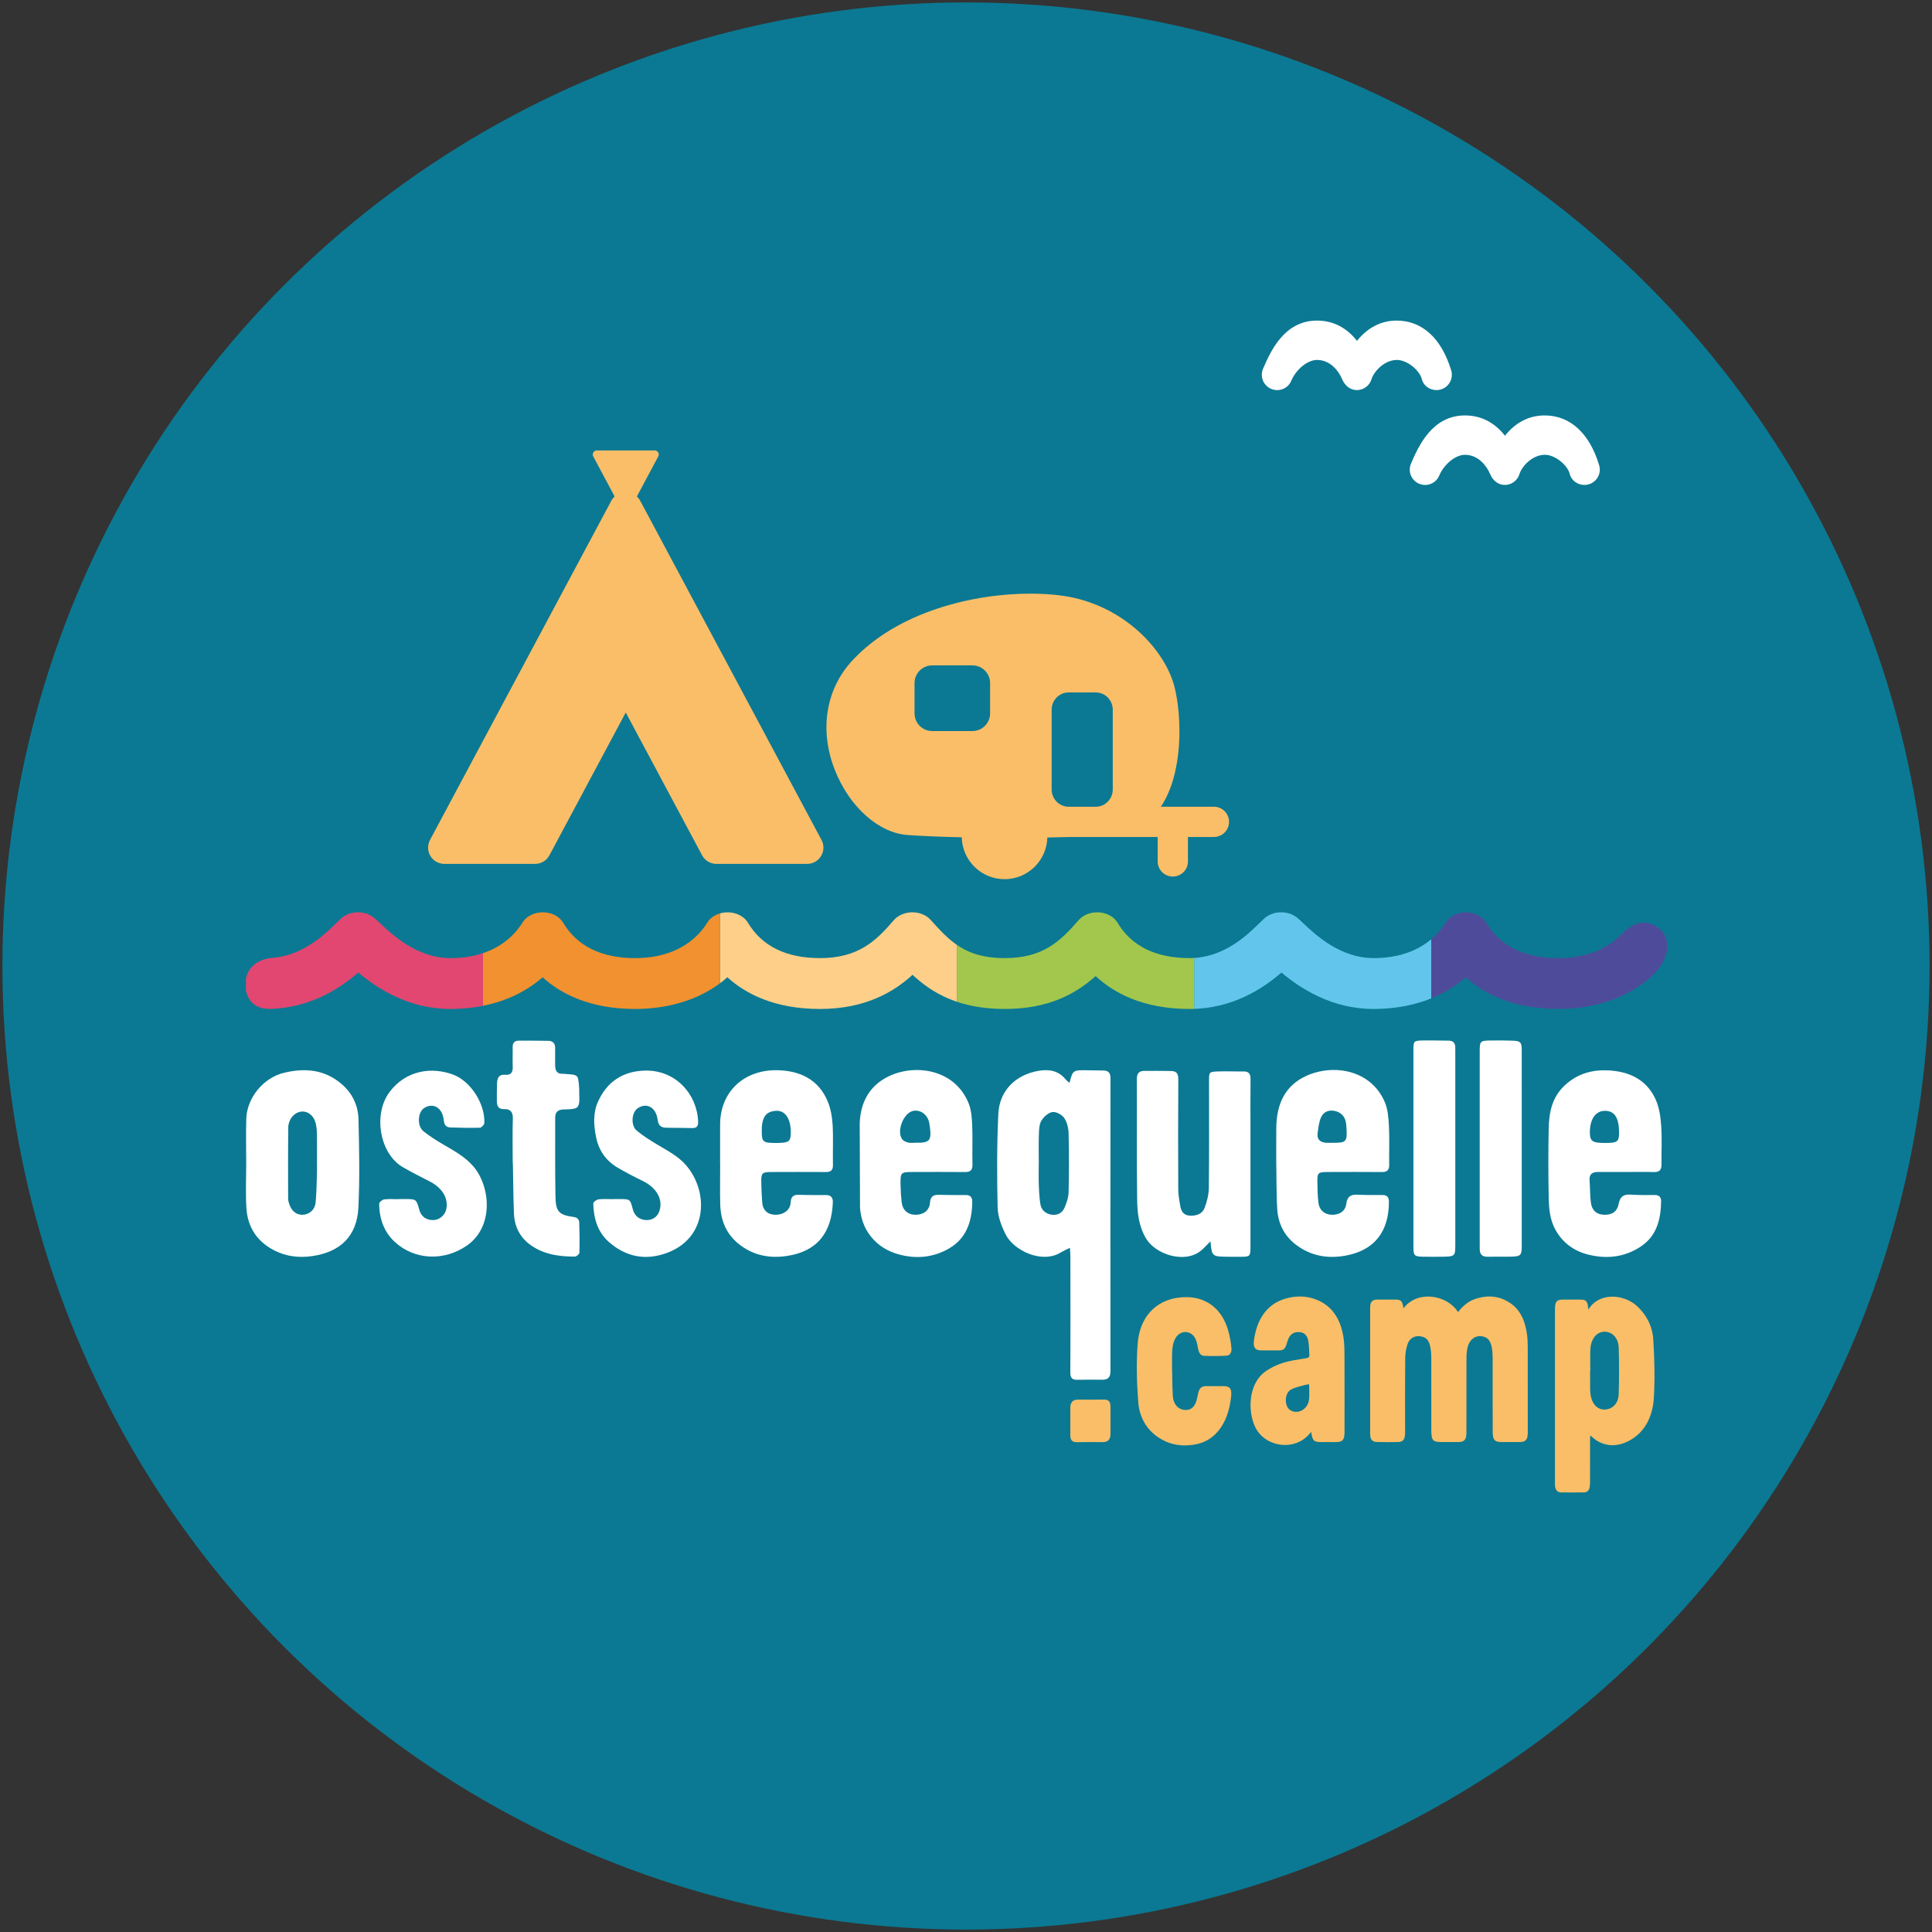 <?xml version="1.0" encoding="utf-8"?>
<!-- Generator: Adobe Illustrator 16.0.0, SVG Export Plug-In . SVG Version: 6.00 Build 0)  -->
<!DOCTYPE svg PUBLIC "-//W3C//DTD SVG 1.0//EN" "http://www.w3.org/TR/2001/REC-SVG-20010904/DTD/svg10.dtd">
<svg version="1.0" xmlns:x="http://ns.adobe.com/Extensibility/1.0/" xmlns:i="http://ns.adobe.com/AdobeIllustrator/10.0/" xmlns:graph="http://ns.adobe.com/Graphs/1.0/"
	 xmlns="http://www.w3.org/2000/svg" xmlns:xlink="http://www.w3.org/1999/xlink" x="0px" y="0px" width="566.93px"
	 height="566.93px" viewBox="0 0 566.93 566.93" enable-background="new 0 0 566.93 566.93" xml:space="preserve">
<rect x="0" y="0" width="566.93" height="566.93" fill="#333333" stroke="none"/>
<g id="_x32_019-11-19_x5F_LY" display="none">
	<circle display="inline" fill="#0B7993" cx="283.464" cy="283.466" r="282.756"/>
	<g display="inline" enable-background="new    ">
		<path fill-rule="evenodd" clip-rule="evenodd" fill="#FFFFFF" d="M355.2,364.252c-1.038,1.037-1.796,1.896-2.655,2.633
			c-4.769,4.087-13.435,1.245-16.238-3.441c-2.2-3.678-2.569-7.629-2.622-11.61c-0.158-11.72-0.033-23.442-0.089-35.163
			c-0.009-1.64,0.597-2.421,2.173-2.432c2.622-0.018,5.245,0.005,7.865,0.038c1.565,0.02,2.141,0.73,2.129,2.4
			c-0.079,10.824-0.062,21.648-0.016,32.473c0.007,1.514,0.309,3.033,0.55,4.538c0.247,1.551,0.871,2.872,2.682,3.017
			c1.925,0.156,3.769-0.37,4.488-2.234c0.722-1.864,1.232-3.937,1.256-5.924c0.119-10.438,0.055-20.88,0.058-31.32
			c0-2.64,0.004-2.719,2.598-2.817c2.492-0.095,4.991,0.028,7.486-0.003c1.573-0.021,2.113,0.702,2.095,2.234
			c-0.059,4.739-0.02,9.479-0.02,14.219c0,11.658,0.003,23.313-0.002,34.971c0,2.844-0.118,2.961-2.895,2.963
			c-1.727,0.001-3.458,0.015-5.188-0.033c-2.846-0.08-3.246-0.48-3.536-3.345C355.288,365.107,355.257,364.8,355.2,364.252z"/>
		<path fill-rule="evenodd" clip-rule="evenodd" fill="#FFFFFF" d="M72.245,341.46c0-4.357-0.099-8.717,0.021-13.07
			c0.174-6.263,5.01-12.132,11.093-13.597c6.161-1.481,11.953-0.961,16.964,3.378c3.122,2.705,4.774,6.272,4.871,10.267
			c0.209,8.646,0.393,17.316-0.033,25.945c-0.41,8.291-5.231,12.963-13.396,14.188c-3.88,0.583-7.674,0.184-11.221-1.618
			c-5.078-2.579-7.88-6.813-8.236-12.424c-0.276-4.341-0.057-8.712-0.057-13.068C72.248,341.46,72.246,341.46,72.245,341.46z
			 M93.01,341.313c0-2.941,0.039-5.884-0.021-8.823c-0.021-1.075-0.139-2.19-0.452-3.213c-1.025-3.355-4.633-4.191-6.837-1.536
			c-0.644,0.774-1.089,1.962-1.104,2.967c-0.095,7.026-0.056,14.054-0.047,21.081c0.002,0.374,0.108,0.757,0.205,1.125
			c0.597,2.253,2.045,3.561,3.92,3.555c1.99-0.006,3.727-1.361,3.952-3.685C92.991,348.98,93.067,341.314,93.01,341.313z"/>
		<path fill-rule="evenodd" clip-rule="evenodd" fill="#FFFFFF" d="M211.31,341.434c0-3.842-0.019-7.686,0.004-11.528
			c0.055-9.643,7.096-16.084,16.877-15.855c6.582,0.155,12.006,2.708,14.69,9.145c0.889,2.129,1.305,4.554,1.443,6.872
			c0.231,3.893,0.007,7.811,0.1,11.716c0.04,1.616-0.601,2.146-2.123,2.136c-5.315-0.037-10.631-0.015-15.947-0.002
			c-2.708,0.007-3.006,0.279-2.963,2.939c0.034,1.985,0.119,3.971,0.269,5.949c0.176,2.342,1.58,3.623,3.87,3.659
			c2.386,0.037,4.36-1.384,4.476-3.558c0.093-1.746,0.767-2.36,2.447-2.302c2.622,0.092,5.247,0.067,7.87,0.069
			c1.431,0.003,2.118,0.653,2.066,2.117c-0.315,8.886-4.56,14.448-13.535,15.768c-4.816,0.707-9.37-0.052-13.447-3.035
			c-4.16-3.044-5.942-7.204-6.059-12.179c-0.094-3.969-0.02-7.939-0.02-11.911C211.322,341.434,211.314,341.434,211.31,341.434z
			 M227.747,335.396c3.792-0.014,4.316-0.397,4.308-3.166c-0.013-3.839-1.566-6.417-4.313-6.27c-3.128,0.167-4.307,1.977-4.21,6.415
			C223.59,335.087,223.994,335.407,227.747,335.396z"/>
		<path fill-rule="evenodd" clip-rule="evenodd" fill="#FFFFFF" d="M252.278,329.575c0.233-6.053,2.802-10.908,8.33-13.655
			c7.666-3.81,19.519-2.357,23.637,7.857c0.815,2.014,0.945,4.373,1.042,6.588c0.16,3.771-0.021,7.556,0.077,11.332
			c0.044,1.7-0.617,2.249-2.243,2.23c-4.996-0.057-9.991-0.017-14.985-0.015c-3.9,0.002-3.946,0.025-3.869,3.993
			c0.029,1.598,0.134,3.199,0.305,4.788c0.256,2.383,1.759,3.742,4.03,3.771c2.345,0.028,4.123-1.229,4.289-3.497
			c0.136-1.896,0.979-2.405,2.659-2.359c2.621,0.069,5.245,0.081,7.87,0.069c1.438-0.007,1.909,0.766,1.889,2.06
			c-0.092,5.522-1.608,10.476-6.586,13.47c-4.624,2.781-9.743,3.321-14.977,1.886c-3.265-0.896-6.045-2.557-8.214-5.281
			c-1.999-2.515-2.968-5.424-3.163-8.462L252.278,329.575z M268.685,335.325c4.111,0.074,4.714-0.606,4.174-4.669
			c-0.049-0.381-0.108-0.762-0.179-1.138c-0.419-2.253-2.359-3.929-4.614-3.559c-2.921,0.477-5.106,6.062-3.286,8.392
			c0.384,0.491,1.152,0.783,1.801,0.937C267.248,335.447,267.98,335.325,268.685,335.325z"/>
		<path fill-rule="evenodd" clip-rule="evenodd" fill="#FFFFFF" d="M374.511,342.058c0-3.716-0.029-7.433,0.008-11.148
			c0.068-6.785,2.477-12.395,8.942-15.266c7.858-3.487,18.74-1.77,22.865,7.679c0.939,2.155,1.118,4.726,1.244,7.125
			c0.198,3.771,0.016,7.558,0.074,11.337c0.023,1.563-0.594,2.156-2.153,2.142c-5.254-0.051-10.508-0.021-15.76-0.01
			c-3.027,0.007-3.206,0.16-3.156,3.124c0.032,1.98,0.064,3.977,0.309,5.938c0.27,2.162,1.799,3.41,3.894,3.484
			c2.261,0.077,4.015-1.054,4.283-3.226c0.267-2.157,1.332-2.758,3.298-2.664c2.429,0.114,4.865,0.118,7.298,0.096
			c1.313-0.011,1.897,0.619,1.906,1.847c0.058,8.719-4.129,14.471-12.947,15.981c-5.163,0.887-10.038,0.024-14.336-3.247
			c-3.434-2.611-5.19-6.191-5.479-10.329C374.503,350.653,374.585,342.058,374.511,342.058z M391.1,335.346
			c3.908,0.036,4.275-0.353,4.02-4.233c-0.029-0.444-0.077-0.889-0.112-1.331c-0.154-1.907-1.378-3.311-3.132-3.743
			c-1.768-0.436-3.396,0.088-4.193,1.755c-0.655,1.368-0.825,3.212-1.04,4.749c-0.26,1.845,0.817,2.682,2.547,2.798
			C389.823,335.382,390.463,335.346,391.1,335.346z"/>
		<path fill-rule="evenodd" clip-rule="evenodd" fill="#FFFFFF" d="M477.207,343.915c-2.755,0-5.511,0.011-8.266-0.004
			c-1.701-0.009-2.651,0.622-2.494,2.514c0.18,2.166,0.093,4.36,0.385,6.507c0.317,2.326,1.715,3.454,3.843,3.529
			c2.325,0.082,3.855-0.876,4.313-3.213c0.413-2.108,1.428-2.839,3.494-2.699c2.36,0.159,4.736,0.142,7.104,0.121
			c1.354-0.012,1.884,0.724,1.859,1.895c-0.119,5.234-1.234,10.054-5.955,13.205c-4.763,3.177-10.011,3.733-15.424,2.384
			c-4.17-1.042-7.494-3.42-9.639-7.293c-1.647-2.971-1.901-6.24-1.971-9.479c-0.14-6.725-0.14-13.454-0.008-20.178
			c0.092-4.673,0.938-9.118,4.601-12.602c4.033-3.834,8.839-4.93,14.139-4.41c5.817,0.572,10.429,3.234,12.773,8.726
			c0.999,2.339,1.339,5.053,1.512,7.626c0.248,3.7,0.035,7.428,0.081,11.142c0.02,1.62-0.611,2.302-2.277,2.247
			c-2.688-0.09-5.382-0.024-8.07-0.024C477.207,343.91,477.207,343.913,477.207,343.915z M470.961,335.395
			c3.688-0.009,4.161-0.365,4.141-3.112c-0.032-4.202-1.265-6.313-4.128-6.322c-2.763-0.009-4.427,2.436-4.442,6.283
			C466.522,334.875,467.267,335.405,470.961,335.395z"/>
		<path fill-rule="evenodd" clip-rule="evenodd" fill="#FFFFFF" d="M116.949,351.858c0.641,0,1.281-0.001,1.922,0
			c3.299,0.01,3.299,0.01,4.197,3.245c0.531,1.909,2.103,3.009,4.169,2.917c1.85-0.081,3.49-1.581,3.778-3.453
			c0.494-3.211-1.389-6.113-5.058-7.961c-2.612-1.314-5.224-2.643-7.752-4.112c-6.839-3.974-8.771-15.56-3.886-22.059
			c4.854-6.453,12.416-7.431,18.681-5.086c5.167,1.934,9.379,8.646,9.122,14.182c-0.022,0.503-0.828,1.375-1.289,1.389
			c-2.876,0.089-5.76,0.01-8.639-0.074c-1.403-0.04-1.849-0.855-1.996-2.252c-0.381-3.622-3.237-5.188-5.852-3.359
			c-1.767,1.233-1.97,5.201-0.132,6.684c1.873,1.511,3.939,2.804,6.024,4.019c3.085,1.798,6.191,3.504,8.6,6.254
			c4.993,5.698,6.293,17.672-1.852,23.325c-6.563,4.556-15.26,4.347-21.14-1.088c-3.178-2.937-4.575-6.88-4.571-11.213
			c0-0.439,0.899-1.182,1.452-1.255c1.386-0.182,2.811-0.06,4.22-0.06C116.949,351.886,116.949,351.872,116.949,351.858z"/>
		<path fill-rule="evenodd" clip-rule="evenodd" fill="#FFFFFF" d="M179.844,351.859c0.64,0,1.281-0.002,1.922,0
			c3.16,0.01,3.16,0.01,3.92,2.979c0.536,2.103,2.174,3.291,4.378,3.177c1.915-0.099,3.292-1.426,3.66-3.527
			c0.551-3.133-1.435-6.145-5.063-7.916c-2.512-1.227-5.002-2.516-7.412-3.93c-3.419-2.007-5.535-5.013-6.329-8.929
			c-0.71-3.509-0.949-7.034,0.535-10.374c2.605-5.857,7.236-8.965,13.632-9.176c9.226-0.307,15.464,6.996,15.771,14.901
			c0.055,1.417-0.402,2.001-1.821,1.962c-2.495-0.069-4.993-0.065-7.491-0.099c-1.569-0.021-2.358-0.646-2.575-2.38
			c-0.454-3.645-3.307-5.14-5.904-3.289c-1.748,1.244-2.021,5.006-0.227,6.511c1.839,1.543,3.921,2.82,5.983,4.071
			c2.987,1.813,6.123,3.358,8.486,6.083c6.75,7.786,6.411,21.444-5.792,25.802c-6.213,2.221-11.864,1.07-16.78-3.221
			c-3.384-2.953-4.558-6.997-4.639-11.354c-0.009-0.411,0.951-1.132,1.525-1.205c1.388-0.179,2.813-0.057,4.221-0.057
			C179.844,351.878,179.844,351.868,179.844,351.859z"/>
		<path fill-rule="evenodd" clip-rule="evenodd" fill="#FFFFFF" d="M414.752,329.073c0-12.238-0.003-8.654,0.003-20.891
			c0.001-2.683,0.09-2.812,2.821-2.864c2.496-0.05,4.994,0.046,7.49,0.053c1.378,0.003,1.98,0.706,1.976,2.026
			c-0.002,0.513,0.005,1.026,0.005,1.538c0,24.023,0,32.229,0,56.253c0,3.394-0.108,3.518-3.573,3.582
			c-1.986,0.035-3.974,0.035-5.959,0c-2.471-0.046-2.76-0.348-2.76-2.799C414.749,353.673,414.752,341.372,414.752,329.073z"/>
		<path fill-rule="evenodd" clip-rule="evenodd" fill="#FFFFFF" d="M446.545,329.212c0,12.101,0.003,24.2-0.002,36.3
			c0,2.872-0.265,3.171-3.173,3.24c-2.302,0.055-4.607-0.027-6.911,0.022c-1.565,0.032-2.207-0.752-2.241-2.209
			c-0.011-0.448-0.009-0.896-0.009-1.344c0-24.135,0-32.428,0.002-56.563c0-3.151,0.083-3.272,3.188-3.334
			c2.177-0.046,4.354-0.011,6.528,0.06c2.258,0.074,2.61,0.465,2.612,2.796C446.549,320.474,446.545,316.92,446.545,329.212z"/>
		<path fill-rule="evenodd" clip-rule="evenodd" fill="#FFFFFF" d="M150.446,340.729c0-4.162-0.087-8.328,0.039-12.486
			c0.056-1.907-0.711-2.846-2.489-2.78c-1.813,0.064-2.188-0.943-2.194-2.383c-0.006-1.792-0.029-3.588,0.057-5.377
			c0.069-1.432,0.64-2.479,2.364-2.322c1.656,0.151,2.3-0.653,2.236-2.287c-0.076-1.919,0.024-3.842-0.025-5.762
			c-0.031-1.282,0.527-1.953,1.788-1.958c2.877-0.008,5.755,0.003,8.632,0.047c1.398,0.02,2.082,0.755,2.052,2.19
			c-0.036,1.665,0.008,3.331,0.002,4.996c-0.005,1.574,0.538,2.604,2.336,2.485c0.315-0.021,0.638,0.054,0.957,0.075
			c3.424,0.235,3.426,0.233,3.709,3.595c0.037,0.445,0.081,0.896,0.06,1.342c-0.081,1.593,0.339,3.569-0.452,4.655
			c-0.619,0.852-2.745,0.735-4.214,0.801c-1.717,0.074-2.391,0.865-2.386,2.499c0.027,7.748-0.068,15.499,0.084,23.243
			c0.083,4.267,1.079,5.224,5.275,5.804c1.14,0.158,1.665,0.711,1.697,1.661c0.099,2.941,0.138,5.889,0.051,8.828
			c-0.012,0.409-0.862,1.139-1.328,1.14c-4.794,0.008-9.475-0.673-13.4-3.684c-2.82-2.165-4.325-5.294-4.477-8.776
			C150.592,351.103,150.55,340.73,150.446,340.729z"/>
		<path fill-rule="evenodd" clip-rule="evenodd" fill="#FFFFFF" d="M313.967,366.161c-1.208,0.608-2.027,0.956-2.782,1.413
			c-5.493,3.317-13.774-0.589-16.155-5.462c-1.174-2.408-2.224-5.159-2.283-7.78c-0.209-9.149-0.226-18.324,0.204-27.463
			c0.326-6.914,5.164-11.584,12.002-12.674c3.043-0.484,5.72,0.043,7.765,2.562c0.275,0.342,0.641,0.613,0.974,0.905
			c0.034,0.03,0.121-0.004,0.184-0.008c0.886-3.562,1.027-3.662,4.993-3.594c1.602,0.031,3.205,0.055,4.807,0.07
			c1.461,0.014,2.19,0.594,2.188,2.204c-0.03,24.217-0.03,61.835-0.005,86.053c0.002,1.698-0.676,2.498-2.376,2.485
			c-2.434-0.021-4.87-0.047-7.301,0.017c-1.56,0.041-2.127-0.551-2.11-2.152c0.07-6.854,0.032-27.109,0.024-33.965
			C314.095,368.032,314.024,367.293,313.967,366.161z M304.821,341.326h-0.009c0,2.179-0.055,4.357,0.016,6.532
			c0.058,1.783,0.179,3.575,0.431,5.338c0.253,1.763,1.407,2.887,3.133,3.211c1.752,0.33,3.264-0.338,3.971-1.979
			c0.62-1.435,1.172-3.025,1.209-4.56c0.139-5.762,0.139-11.529,0-17.289c-0.039-1.534-0.437-3.28-1.281-4.507
			c-0.67-0.974-2.354-1.895-3.446-1.754c-1.188,0.151-2.527,1.364-3.223,2.474c-0.657,1.052-0.72,2.567-0.768,3.89
			C304.75,335.56,304.821,338.445,304.821,341.326z"/>
	</g>
	<g display="inline" enable-background="new    ">
		<path fill="#62C6EC" d="M486.976,272.547c4.066,3.365,2.886,10.361-4.561,15.811c-6.576,4.984-15.272,7.713-25.132,7.714
			c-13.326,0-21.856-4.479-27.173-9.293c-6.762,5.984-16.205,9.293-27.061,9.293c-12.367,0-21.613-6.153-27.012-10.687
			c-5.44,4.695-14.405,10.687-26.963,10.687c-13.653,0-22.275-4.703-27.566-9.651c-5.943,5.309-13.913,9.651-26.667,9.651
			c-13.558,0-21.371-4.738-27.063-10.023c-5.392,4.933-13.715,10.023-27.167,10.023c-13.322,0-21.852-4.479-27.17-9.295
			c-6.762,5.986-16.207,9.295-27.063,9.295c-13.321,0-21.85-4.48-27.168-9.298c-6.768,5.988-16.213,9.298-27.065,9.298
			c-12.366,0-21.616-6.162-27.011-10.69c-5.276,4.554-13.879,10.334-25.854,10.675c-4.936,0.031-7.175-2.91-7.306-7.323
			c0.191-5.189,4.162-7.309,7.747-7.639c0.528-0.037,1.048-0.094,1.559-0.167c0.353-0.051,0.701-0.109,1.045-0.176
			c7.787-1.499,13.305-6.895,16.48-10.003c0.464-0.453,0.873-0.852,1.23-1.186c1.193-1.116,2.898-1.784,4.717-1.847
			c1.793-0.075,3.587,0.483,4.894,1.511c0.566,0.446,1.154,1,1.897,1.703c3.511,3.317,10.815,10.22,20.601,10.22
			c12.85,0,18.799-6.554,21.2-10.462c1.123-1.825,3.418-2.977,5.928-2.977c0.015,0,0.026,0,0.041,0
			c2.525,0.013,4.821,1.189,5.923,3.035c4.118,6.902,11.232,10.403,21.142,10.403c12.856,0,18.796-6.553,21.192-10.458
			c1.122-1.826,3.419-2.98,5.931-2.98c0.013,0,0.025,0,0.037,0c2.526,0.011,4.824,1.189,5.927,3.035
			c4.117,6.902,11.231,10.403,21.146,10.403c11.241,0,16.467-5.04,21.674-11.128c1.222-1.427,3.218-2.288,5.357-2.311
			c0.028,0,0.058,0,0.085,0c2.109,0,4.095,0.815,5.344,2.199c5.667,6.279,10.143,11.239,21.77,11.239
			c11.136,0,16.212-4.835,21.692-11.155c1.352-1.558,3.604-2.422,5.954-2.266c2.338,0.154,4.403,1.301,5.426,3.016
			c4.123,6.904,11.243,10.405,21.161,10.405c10.014,0,16.928-6.769,20.64-10.405c0.461-0.449,0.867-0.848,1.224-1.18
			c1.195-1.119,2.904-1.787,4.725-1.849c1.81-0.075,3.594,0.487,4.9,1.521c0.557,0.439,1.135,0.986,1.865,1.678
			c3.511,3.323,10.816,10.235,20.621,10.235c12.856,0,18.794-6.552,21.189-10.456c1.12-1.827,3.418-2.982,5.931-2.982
			c0.012,0,0.024,0,0.036,0c2.527,0.011,4.826,1.19,5.927,3.037c4.115,6.9,11.23,10.401,21.15,10.401
			c9.547,0,15.28-3.614,18.578-7.071C479.677,270.273,483.302,269.617,486.976,272.547z"/>
	</g>
	<g display="inline">
		<path fill="#FFFFFF" d="M421.532,114.471c-1.931,0-3.819-1.225-4.305-3.196c-0.638-2.593-4.291-5.69-7.383-5.653
			c-3.519,0.043-6.624,3.209-7.395,5.686c-0.585,1.881-2.327,3.162-4.297,3.162c-0.005,0-0.01,0-0.016,0
			c-1.976-0.007-3.53-1.369-4.29-3.193c-0.925-2.221-3.34-5.654-7.385-5.654c-2.832,0-6.166,2.83-7.564,6.141
			c-0.967,2.289-3.64,3.326-5.921,2.334c-2.279-0.99-3.324-3.641-2.334-5.92c2.143-4.93,6.13-14.105,15.819-14.105
			c4.711,0,8.712,2.066,11.741,5.959c3.058-3.859,7.062-5.959,11.641-5.959c7.462,0,13.144,5.183,15.996,14.593
			c0.721,2.378-0.622,4.892-3.001,5.612C422.404,114.407,421.965,114.471,421.532,114.471z"/>
	</g>
	<g display="inline">
		<path fill="#FFFFFF" d="M464.947,142.302c-1.931,0-3.82-1.224-4.305-3.196c-0.639-2.592-4.291-5.689-7.383-5.652
			c-3.52,0.043-6.625,3.208-7.395,5.685c-0.585,1.882-2.327,3.163-4.297,3.163c-0.006,0-0.011,0-0.016,0
			c-1.977-0.008-3.531-1.369-4.29-3.193c-0.925-2.221-3.34-5.654-7.386-5.654c-2.832,0-6.165,2.829-7.563,6.141
			c-0.967,2.289-3.64,3.324-5.922,2.334c-2.278-0.99-3.324-3.641-2.333-5.921c2.142-4.929,6.129-14.104,15.818-14.104
			c4.711,0,8.713,2.066,11.741,5.959c3.058-3.86,7.063-5.959,11.642-5.959c7.462,0,13.143,5.182,15.996,14.592
			c0.721,2.379-0.623,4.892-3.002,5.613C465.819,142.238,465.38,142.302,464.947,142.302z"/>
	</g>
	<g display="inline" enable-background="new    ">
		<path fill-rule="evenodd" clip-rule="evenodd" fill="#FABE68" d="M325.862,420.699c0.002,1.698-0.676,2.498-2.375,2.483
			c-2.434-0.019-4.871-0.044-7.303,0.018c-1.559,0.041-2.126-0.551-2.109-2.151v-7.857c-0.001-1.699,0.678-2.499,2.377-2.485
			c2.434,0.02,4.871,0.047,7.303-0.018c1.559-0.04,2.125,0.551,2.107,2.152V420.699z"/>
		<path fill-rule="evenodd" clip-rule="evenodd" fill="#FABE68" d="M411.84,383.926c3.994-5.371,12.725-4.1,16.011,1.107
			c1.32-1.709,2.86-3.07,4.746-3.752c3.689-1.332,7.311-1.158,10.682,1.178c3.014,2.087,4.364,5.46,4.837,9.369
			c0.144,1.185,0.187,2.396,0.189,3.594c0.016,8.312,0.01,16.625,0.007,24.936c-0.001,2.099-0.602,2.797-2.396,2.804
			c-1.729,0.006-3.458,0.002-5.187,0.002c-2.194-0.002-2.708-0.604-2.708-3.197c-0.003-7.145,0.005-14.289-0.012-21.434
			c-0.001-0.984-0.059-1.984-0.222-2.947c-0.406-2.366-1.393-3.369-3.293-3.502c-1.758-0.121-3.295,1.104-3.815,3.194
			c-0.232,0.935-0.344,1.943-0.35,2.921c-0.026,7.356-0.013,14.714-0.017,22.07c0,2.229-0.572,2.889-2.497,2.894
			c-1.485,0.003-2.972,0.001-4.457,0.001c-3.057,0-3.348-0.346-3.348-3.955c0-6.896,0.012-13.795-0.012-20.69
			c-0.006-1.121-0.075-2.269-0.296-3.354c-0.407-1.994-1.295-2.83-2.944-3.043c-1.613-0.209-3.086,0.519-3.683,2.218
			c-0.456,1.302-0.715,2.787-0.729,4.193c-0.071,7.038-0.031,14.078-0.031,21.115c-0.002,0.389,0.004,0.778-0.013,1.167
			c-0.063,1.567-0.624,2.299-1.954,2.332c-2.121,0.052-4.246,0.056-6.368-0.004c-1.327-0.037-1.914-0.818-1.916-2.357
			c-0.005-12.38-0.005-24.76,0-37.139c0.002-1.596,0.617-2.285,2.021-2.293c1.669-0.009,3.335-0.003,5.005-0.003
			C411.204,381.35,411.469,381.602,411.84,383.926z"/>
		<path fill-rule="evenodd" clip-rule="evenodd" fill="#FABE68" d="M466.098,384.282c3.19-5.252,10.528-4.525,14.338-0.967
			c2.708,2.53,4.468,5.856,4.709,9.807c0.342,5.626,0.499,11.316,0.174,16.935c-0.341,5.881-2.815,10.551-7.702,12.938
			c-2.867,1.402-5.824,1.518-8.706-0.048c-0.779-0.422-1.459-1.098-2.272-1.725c-0.014,0.339-0.045,0.699-0.045,1.059
			c-0.003,5.8,0,6.65-0.007,12.448c0,0.494-0.021,0.991-0.08,1.479c-0.129,1.063-0.715,1.715-1.653,1.728
			c-2.273,0.031-4.548,0.032-6.82,0c-1.045-0.015-1.664-0.779-1.733-2.008c-0.018-0.281-0.007-0.565-0.007-0.849
			c0-18.601,0-32.251,0-50.852c0-2.318,0.476-2.875,2.458-2.877c1.666-0.001,3.335-0.003,5.003,0.001
			c1.634,0.005,2.084,0.476,2.267,2.365C466.032,383.852,466.057,383.985,466.098,384.282z M466.663,402.25
			c-0.018,0-0.037,0-0.056,0c0,1.767-0.002,3.533,0.003,5.302c0,0.353,0.027,0.706,0.055,1.058c0.24,3.035,1.808,4.971,4.051,5.009
			c2.357,0.038,4.196-1.724,4.279-4.535c0.133-4.547,0.152-9.108-0.001-13.652c-0.109-3.238-2.513-5.19-5.125-4.52
			c-1.747,0.452-3.065,2.396-3.186,4.98C466.585,398.004,466.663,400.13,466.663,402.25z"/>
		<path fill-rule="evenodd" clip-rule="evenodd" fill="#FABE68" d="M384.764,420.194c-0.23,0.251-0.425,0.456-0.61,0.671
			c-4.211,4.846-11.954,3.771-15.147-0.925c-2.885-4.24-3.314-13.799,2.651-17.73c2.464-1.625,5.1-2.533,7.866-3.028
			c1.372-0.245,2.757-0.426,4.128-0.693c0.226-0.044,0.592-0.396,0.584-0.589c-0.063-1.509-0.092-3.035-0.345-4.509
			c-0.246-1.426-1.088-2.341-2.401-2.482c-1.434-0.156-2.656,0.27-3.385,1.855c-0.213,0.461-0.359,0.968-0.502,1.468
			c-0.439,1.554-0.936,2.018-2.293,2.03c-1.758,0.017-3.518,0.019-5.274-0.001c-1.642-0.02-2.328-0.833-2.1-2.702
			c0.706-5.767,3.368-10.662,9.028-12.412c3.101-0.959,6.236-0.985,9.305,0.216c4.725,1.854,7.259,5.883,8.013,11.486
			c0.252,1.869,0.245,3.799,0.252,5.7c0.027,7.215,0.015,14.431,0.011,21.645c-0.002,2.318-0.557,2.965-2.521,2.969
			c-1.426,0.003-2.851,0.001-4.275,0.001C385.509,423.163,385.119,422.788,384.764,420.194z M384.15,406.196
			c-0.404,0.067-0.797,0.09-1.17,0.203c-1.392,0.418-2.863,0.65-4.147,1.351c-1.9,1.034-2.038,4.733-0.352,5.954
			c2.146,1.552,5.311-0.063,5.642-2.978C384.286,409.279,384.15,407.785,384.15,406.196z"/>
		<path fill-rule="evenodd" clip-rule="evenodd" fill="#FABE68" d="M344.138,409.488c0.173,2.789,1.764,4.343,4.021,4.255
			c1.286-0.052,2.195-0.812,2.716-2.118c0.325-0.817,0.521-1.723,0.682-2.611c0.283-1.55,0.957-2.258,2.315-2.264
			c1.759-0.01,3.519-0.009,5.276-0.002c1.781,0.008,2.333,0.861,2.121,2.93c-0.346,3.394-1.191,6.546-3.042,9.251
			c-2.05,3-4.777,4.552-8.009,5.021c-3.225,0.472-6.354,0.121-9.299-1.534c-3.938-2.215-6.513-5.93-6.904-10.931
			c-0.446-5.713-0.607-11.539-0.17-17.24c0.6-7.886,5.424-12.542,11.718-13.425c3.301-0.462,6.481-0.149,9.414,1.762
			c3.531,2.3,5.269,6.077,6.054,10.553c0.139,0.795,0.236,1.599,0.325,2.403c0.132,1.216-0.39,2.221-1.416,2.277
			c-2.203,0.122-4.417,0.14-6.622,0.044c-1.045-0.045-1.526-0.889-1.762-2.196c-0.165-0.922-0.35-1.879-0.718-2.705
			c-1.163-2.613-4.371-2.796-5.829-0.389c-0.823,1.357-1.023,2.928-1.063,4.522c-0.042,1.768-0.009,3.538-0.009,5.306
			C343.995,402.397,343.991,407.137,344.138,409.488z"/>
		<path fill="#FABE68" d="M241.063,246.475l-53.227-99.573c-0.249-0.466-0.575-0.871-0.948-1.222l6.276-11.743
			c0.198-0.37,0.187-0.817-0.028-1.177c-0.217-0.36-0.604-0.58-1.025-0.58h-16.978c-0.42,0-0.809,0.22-1.024,0.58
			c-0.216,0.359-0.228,0.807-0.029,1.177l6.278,11.743c-0.374,0.351-0.7,0.756-0.948,1.222l-53.227,99.573
			c-0.792,1.48-0.748,3.268,0.114,4.708c0.863,1.44,2.42,2.321,4.099,2.321h26.613c1.764,0,3.382-0.971,4.214-2.525l22.399-41.902
			l22.4,41.902c0.831,1.555,2.45,2.525,4.213,2.525h26.613c1.679,0,3.235-0.881,4.099-2.321S241.855,247.955,241.063,246.475z"/>
		<path fill="#FABE68" d="M356.213,236.729h-15.557c6.703-10.041,6.093-26.609,4.055-34.919c-2.75-11.192-15.18-24.45-32.8-26.974
			c-2.942-0.422-6.171-0.636-9.594-0.636c-16.452,0-38.812,5.162-52.228,19.649c-7.802,8.424-9.71,20.43-5.104,32.112
			c4.253,10.785,12.812,18.446,21.297,19.065c4.06,0.295,9.597,0.525,15.942,0.667c0.141,6.804,5.721,12.295,12.559,12.295
			c6.813,0,12.375-5.454,12.553-12.226c2.394-0.039,4.683-0.093,6.875-0.157h25.5v7.176c0,2.452,1.988,4.438,4.439,4.438
			s4.439-1.986,4.439-4.438v-7.176h7.622c2.451,0,4.439-1.987,4.439-4.438C360.652,238.716,358.664,236.729,356.213,236.729z
			 M290.539,209.342c0,2.858-2.326,5.184-5.185,5.184h-11.802c-2.859,0-5.187-2.325-5.187-5.184v-8.906
			c0-2.859,2.327-5.186,5.187-5.186h11.802c2.858,0,5.185,2.326,5.185,5.186V209.342z M326.532,231.652
			c0,2.799-2.225,5.076-4.959,5.076h-8.014c-2.735,0-4.962-2.277-4.962-5.076V208.27c0-2.799,2.227-5.076,4.962-5.076h8.014
			c2.734,0,4.959,2.277,4.959,5.076V231.652z"/>
	</g>
</g>
<g id="_x32_022-10-18_x5F_LY_Rainbow">
	<circle fill="#0B7993" cx="283.464" cy="283.466" r="282.756"/>
	<g enable-background="new    ">
		<path fill-rule="evenodd" clip-rule="evenodd" fill="#FFFFFF" d="M355.2,364.252c-1.038,1.037-1.796,1.896-2.655,2.633
			c-4.769,4.087-13.435,1.245-16.238-3.441c-2.2-3.678-2.569-7.629-2.622-11.61c-0.158-11.72-0.033-23.442-0.089-35.163
			c-0.009-1.64,0.597-2.421,2.173-2.432c2.622-0.018,5.245,0.005,7.865,0.038c1.565,0.02,2.141,0.73,2.129,2.4
			c-0.079,10.824-0.062,21.648-0.016,32.473c0.007,1.514,0.309,3.033,0.55,4.538c0.247,1.551,0.871,2.872,2.682,3.017
			c1.925,0.156,3.769-0.37,4.488-2.234c0.722-1.864,1.232-3.937,1.256-5.924c0.119-10.438,0.055-20.88,0.058-31.32
			c0-2.64,0.004-2.719,2.598-2.817c2.492-0.095,4.991,0.028,7.486-0.003c1.573-0.021,2.113,0.702,2.095,2.234
			c-0.059,4.739-0.02,9.479-0.02,14.219c0,11.658,0.003,23.313-0.002,34.971c0,2.844-0.118,2.961-2.895,2.963
			c-1.727,0.001-3.458,0.015-5.188-0.033c-2.846-0.08-3.246-0.48-3.536-3.345C355.288,365.107,355.257,364.8,355.2,364.252z"/>
		<path fill-rule="evenodd" clip-rule="evenodd" fill="#FFFFFF" d="M72.245,341.46c0-4.357-0.099-8.717,0.021-13.07
			c0.174-6.263,5.01-12.132,11.093-13.597c6.161-1.481,11.953-0.961,16.964,3.378c3.122,2.705,4.774,6.272,4.871,10.267
			c0.209,8.646,0.393,17.316-0.033,25.945c-0.41,8.291-5.231,12.963-13.396,14.188c-3.88,0.583-7.674,0.184-11.221-1.618
			c-5.078-2.579-7.88-6.813-8.236-12.424c-0.276-4.341-0.057-8.712-0.057-13.068C72.248,341.46,72.246,341.46,72.245,341.46z
			 M93.01,341.313c0-2.941,0.039-5.884-0.021-8.823c-0.021-1.075-0.139-2.19-0.452-3.213c-1.025-3.355-4.633-4.191-6.837-1.536
			c-0.644,0.774-1.089,1.962-1.104,2.967c-0.095,7.026-0.056,14.054-0.047,21.081c0.002,0.374,0.108,0.757,0.205,1.125
			c0.597,2.253,2.045,3.561,3.92,3.555c1.99-0.006,3.727-1.361,3.952-3.685C92.991,348.98,93.067,341.314,93.01,341.313z"/>
		<path fill-rule="evenodd" clip-rule="evenodd" fill="#FFFFFF" d="M211.31,341.434c0-3.842-0.019-7.686,0.004-11.528
			c0.055-9.643,7.096-16.084,16.877-15.855c6.582,0.155,12.006,2.708,14.69,9.145c0.889,2.129,1.305,4.554,1.443,6.872
			c0.231,3.893,0.007,7.811,0.1,11.716c0.04,1.616-0.601,2.146-2.123,2.136c-5.315-0.037-10.631-0.015-15.947-0.002
			c-2.708,0.007-3.006,0.279-2.963,2.939c0.034,1.985,0.119,3.971,0.269,5.949c0.176,2.342,1.58,3.623,3.87,3.659
			c2.386,0.037,4.36-1.384,4.476-3.558c0.093-1.746,0.767-2.36,2.447-2.302c2.622,0.092,5.247,0.067,7.87,0.069
			c1.431,0.003,2.118,0.653,2.066,2.117c-0.315,8.886-4.56,14.448-13.535,15.768c-4.816,0.707-9.37-0.052-13.447-3.035
			c-4.16-3.044-5.942-7.204-6.059-12.179c-0.094-3.969-0.02-7.939-0.02-11.911C211.322,341.434,211.314,341.434,211.31,341.434z
			 M227.747,335.396c3.792-0.014,4.316-0.397,4.308-3.166c-0.013-3.839-1.566-6.417-4.313-6.27c-3.128,0.167-4.307,1.977-4.21,6.415
			C223.59,335.087,223.994,335.407,227.747,335.396z"/>
		<path fill-rule="evenodd" clip-rule="evenodd" fill="#FFFFFF" d="M252.278,329.575c0.233-6.053,2.802-10.908,8.33-13.655
			c7.666-3.81,19.519-2.357,23.637,7.857c0.815,2.014,0.945,4.373,1.042,6.588c0.16,3.771-0.021,7.556,0.077,11.332
			c0.044,1.7-0.617,2.249-2.243,2.23c-4.996-0.057-9.991-0.017-14.985-0.015c-3.9,0.002-3.946,0.025-3.869,3.993
			c0.029,1.598,0.134,3.199,0.305,4.788c0.256,2.383,1.759,3.742,4.03,3.771c2.345,0.028,4.123-1.229,4.289-3.497
			c0.136-1.896,0.979-2.405,2.659-2.359c2.621,0.069,5.245,0.081,7.87,0.069c1.438-0.007,1.909,0.766,1.889,2.06
			c-0.092,5.522-1.608,10.476-6.586,13.47c-4.624,2.781-9.743,3.321-14.977,1.886c-3.265-0.896-6.045-2.557-8.214-5.281
			c-1.999-2.515-2.968-5.424-3.163-8.462L252.278,329.575z M268.685,335.325c4.111,0.074,4.714-0.606,4.174-4.669
			c-0.049-0.381-0.108-0.762-0.179-1.138c-0.419-2.253-2.359-3.929-4.614-3.559c-2.921,0.477-5.106,6.062-3.286,8.392
			c0.384,0.491,1.152,0.783,1.801,0.937C267.248,335.447,267.98,335.325,268.685,335.325z"/>
		<path fill-rule="evenodd" clip-rule="evenodd" fill="#FFFFFF" d="M374.511,342.058c0-3.716-0.029-7.433,0.008-11.148
			c0.068-6.785,2.477-12.395,8.942-15.266c7.858-3.487,18.74-1.77,22.865,7.679c0.939,2.155,1.118,4.726,1.244,7.125
			c0.198,3.771,0.016,7.558,0.074,11.337c0.023,1.563-0.594,2.156-2.153,2.142c-5.254-0.051-10.508-0.021-15.76-0.01
			c-3.027,0.007-3.206,0.16-3.156,3.124c0.032,1.98,0.064,3.977,0.309,5.938c0.27,2.162,1.799,3.41,3.894,3.484
			c2.261,0.077,4.015-1.054,4.283-3.226c0.267-2.157,1.332-2.758,3.298-2.664c2.429,0.114,4.865,0.118,7.298,0.096
			c1.313-0.011,1.897,0.619,1.906,1.847c0.058,8.719-4.129,14.471-12.947,15.981c-5.163,0.887-10.038,0.024-14.336-3.247
			c-3.434-2.611-5.19-6.191-5.479-10.329C374.503,350.653,374.585,342.058,374.511,342.058z M391.1,335.346
			c3.908,0.036,4.275-0.353,4.02-4.233c-0.029-0.444-0.077-0.889-0.112-1.331c-0.154-1.907-1.378-3.311-3.132-3.743
			c-1.768-0.436-3.396,0.088-4.193,1.755c-0.655,1.368-0.825,3.212-1.04,4.749c-0.26,1.845,0.817,2.682,2.547,2.798
			C389.823,335.382,390.463,335.346,391.1,335.346z"/>
		<path fill-rule="evenodd" clip-rule="evenodd" fill="#FFFFFF" d="M477.207,343.915c-2.755,0-5.511,0.011-8.266-0.004
			c-1.701-0.009-2.651,0.622-2.494,2.514c0.18,2.166,0.093,4.36,0.385,6.507c0.317,2.326,1.715,3.454,3.843,3.529
			c2.325,0.082,3.855-0.876,4.313-3.213c0.413-2.108,1.428-2.839,3.494-2.699c2.36,0.159,4.736,0.142,7.104,0.121
			c1.354-0.012,1.884,0.724,1.859,1.895c-0.119,5.234-1.234,10.054-5.955,13.205c-4.763,3.177-10.011,3.733-15.424,2.384
			c-4.17-1.042-7.494-3.42-9.639-7.293c-1.647-2.971-1.901-6.24-1.971-9.479c-0.14-6.725-0.14-13.454-0.008-20.178
			c0.092-4.673,0.938-9.118,4.601-12.602c4.033-3.834,8.839-4.93,14.139-4.41c5.817,0.572,10.429,3.234,12.773,8.726
			c0.999,2.339,1.339,5.053,1.512,7.626c0.248,3.7,0.035,7.428,0.081,11.142c0.02,1.62-0.611,2.302-2.277,2.247
			c-2.688-0.09-5.382-0.024-8.07-0.024C477.207,343.91,477.207,343.913,477.207,343.915z M470.961,335.395
			c3.688-0.009,4.161-0.365,4.141-3.112c-0.032-4.202-1.265-6.313-4.128-6.322c-2.763-0.009-4.427,2.436-4.442,6.283
			C466.522,334.875,467.267,335.405,470.961,335.395z"/>
		<path fill-rule="evenodd" clip-rule="evenodd" fill="#FFFFFF" d="M116.949,351.858c0.641,0,1.281-0.001,1.922,0
			c3.299,0.01,3.299,0.01,4.197,3.245c0.531,1.909,2.103,3.009,4.169,2.917c1.85-0.081,3.49-1.581,3.778-3.453
			c0.494-3.211-1.389-6.113-5.058-7.961c-2.612-1.314-5.224-2.643-7.752-4.112c-6.839-3.974-8.771-15.56-3.886-22.059
			c4.854-6.453,12.416-7.431,18.681-5.086c5.167,1.934,9.379,8.646,9.122,14.182c-0.022,0.503-0.828,1.375-1.289,1.389
			c-2.876,0.089-5.76,0.01-8.639-0.074c-1.403-0.04-1.849-0.855-1.996-2.252c-0.381-3.622-3.237-5.188-5.852-3.359
			c-1.767,1.233-1.97,5.201-0.132,6.684c1.873,1.511,3.939,2.804,6.024,4.019c3.085,1.798,6.191,3.504,8.6,6.254
			c4.993,5.698,6.293,17.672-1.852,23.325c-6.563,4.556-15.26,4.347-21.14-1.088c-3.178-2.937-4.575-6.88-4.571-11.213
			c0-0.439,0.899-1.182,1.452-1.255c1.386-0.182,2.811-0.06,4.22-0.06C116.949,351.886,116.949,351.872,116.949,351.858z"/>
		<path fill-rule="evenodd" clip-rule="evenodd" fill="#FFFFFF" d="M179.844,351.859c0.64,0,1.281-0.002,1.922,0
			c3.16,0.01,3.16,0.01,3.92,2.979c0.536,2.103,2.174,3.291,4.378,3.177c1.915-0.099,3.292-1.426,3.66-3.527
			c0.551-3.133-1.435-6.145-5.063-7.916c-2.512-1.227-5.002-2.516-7.412-3.93c-3.419-2.007-5.535-5.013-6.329-8.929
			c-0.71-3.509-0.949-7.034,0.535-10.374c2.605-5.857,7.236-8.965,13.632-9.176c9.226-0.307,15.464,6.996,15.771,14.901
			c0.055,1.417-0.402,2.001-1.821,1.962c-2.495-0.069-4.993-0.065-7.491-0.099c-1.569-0.021-2.358-0.646-2.575-2.38
			c-0.454-3.645-3.307-5.14-5.904-3.289c-1.748,1.244-2.021,5.006-0.227,6.511c1.839,1.543,3.921,2.82,5.983,4.071
			c2.987,1.813,6.123,3.358,8.486,6.083c6.75,7.786,6.411,21.444-5.792,25.802c-6.213,2.221-11.864,1.07-16.78-3.221
			c-3.384-2.953-4.558-6.997-4.639-11.354c-0.009-0.411,0.951-1.132,1.525-1.205c1.388-0.179,2.813-0.057,4.221-0.057
			C179.844,351.878,179.844,351.868,179.844,351.859z"/>
		<path fill-rule="evenodd" clip-rule="evenodd" fill="#FFFFFF" d="M414.752,329.073c0-12.238-0.003-8.654,0.003-20.891
			c0.001-2.683,0.09-2.812,2.821-2.864c2.496-0.05,4.994,0.046,7.49,0.053c1.378,0.003,1.98,0.706,1.976,2.026
			c-0.002,0.513,0.005,1.026,0.005,1.538c0,24.023,0,32.229,0,56.253c0,3.394-0.108,3.518-3.573,3.582
			c-1.986,0.035-3.974,0.035-5.959,0c-2.471-0.046-2.76-0.348-2.76-2.799C414.749,353.673,414.752,341.372,414.752,329.073z"/>
		<path fill-rule="evenodd" clip-rule="evenodd" fill="#FFFFFF" d="M446.545,329.212c0,12.101,0.003,24.2-0.002,36.3
			c0,2.872-0.265,3.171-3.173,3.24c-2.302,0.055-4.607-0.027-6.911,0.022c-1.565,0.032-2.207-0.752-2.241-2.209
			c-0.011-0.448-0.009-0.896-0.009-1.344c0-24.135,0-32.428,0.002-56.563c0-3.151,0.083-3.272,3.188-3.334
			c2.177-0.046,4.354-0.011,6.528,0.06c2.258,0.074,2.61,0.465,2.612,2.796C446.549,320.474,446.545,316.92,446.545,329.212z"/>
		<path fill-rule="evenodd" clip-rule="evenodd" fill="#FFFFFF" d="M150.446,340.729c0-4.162-0.087-8.328,0.039-12.486
			c0.056-1.907-0.711-2.846-2.489-2.78c-1.813,0.064-2.188-0.943-2.194-2.383c-0.006-1.792-0.029-3.588,0.057-5.377
			c0.069-1.432,0.64-2.479,2.364-2.322c1.656,0.151,2.3-0.653,2.236-2.287c-0.076-1.919,0.024-3.842-0.025-5.762
			c-0.031-1.282,0.527-1.953,1.788-1.958c2.877-0.008,5.755,0.003,8.632,0.047c1.398,0.02,2.082,0.755,2.052,2.19
			c-0.036,1.665,0.008,3.331,0.002,4.996c-0.005,1.574,0.538,2.604,2.336,2.485c0.315-0.021,0.638,0.054,0.957,0.075
			c3.424,0.235,3.426,0.233,3.709,3.595c0.037,0.445,0.081,0.896,0.06,1.342c-0.081,1.593,0.339,3.569-0.452,4.655
			c-0.619,0.852-2.745,0.735-4.214,0.801c-1.717,0.074-2.391,0.865-2.386,2.499c0.027,7.748-0.068,15.499,0.084,23.243
			c0.083,4.267,1.079,5.224,5.275,5.804c1.14,0.158,1.665,0.711,1.697,1.661c0.099,2.941,0.138,5.889,0.051,8.828
			c-0.012,0.409-0.862,1.139-1.328,1.14c-4.794,0.008-9.475-0.673-13.4-3.684c-2.82-2.165-4.325-5.294-4.477-8.776
			C150.592,351.103,150.55,340.73,150.446,340.729z"/>
		<path fill-rule="evenodd" clip-rule="evenodd" fill="#FFFFFF" d="M313.967,366.161c-1.208,0.608-2.027,0.956-2.782,1.413
			c-5.493,3.317-13.774-0.589-16.155-5.462c-1.174-2.408-2.224-5.159-2.283-7.78c-0.209-9.149-0.226-18.324,0.204-27.463
			c0.326-6.914,5.164-11.584,12.002-12.674c3.043-0.484,5.72,0.043,7.765,2.562c0.275,0.342,0.641,0.613,0.974,0.905
			c0.034,0.03,0.121-0.004,0.184-0.008c0.886-3.562,1.027-3.662,4.993-3.594c1.602,0.031,3.205,0.055,4.807,0.07
			c1.461,0.014,2.19,0.594,2.188,2.204c-0.03,24.217-0.03,61.835-0.005,86.053c0.002,1.698-0.676,2.498-2.376,2.485
			c-2.434-0.021-4.87-0.047-7.301,0.017c-1.56,0.041-2.127-0.551-2.11-2.152c0.07-6.854,0.032-27.109,0.024-33.965
			C314.095,368.032,314.024,367.293,313.967,366.161z M304.821,341.326h-0.009c0,2.179-0.055,4.357,0.016,6.532
			c0.058,1.783,0.179,3.575,0.431,5.338c0.253,1.763,1.407,2.887,3.133,3.211c1.752,0.33,3.264-0.338,3.971-1.979
			c0.62-1.435,1.172-3.025,1.209-4.56c0.139-5.762,0.139-11.529,0-17.289c-0.039-1.534-0.437-3.28-1.281-4.507
			c-0.67-0.974-2.354-1.895-3.446-1.754c-1.188,0.151-2.527,1.364-3.223,2.474c-0.657,1.052-0.72,2.567-0.768,3.89
			C304.75,335.56,304.821,338.445,304.821,341.326z"/>
	</g>
	<g>
		<defs>
			<path id="SVGID_1_" d="M486.976,272.547c4.066,3.365,2.886,10.361-4.561,15.811c-6.576,4.984-15.272,7.713-25.132,7.714
				c-13.326,0-21.856-4.479-27.173-9.293c-6.762,5.984-16.205,9.293-27.061,9.293c-12.367,0-21.613-6.153-27.012-10.687
				c-5.44,4.695-14.405,10.687-26.963,10.687c-13.653,0-22.275-4.703-27.566-9.651c-5.943,5.309-13.913,9.651-26.667,9.651
				c-13.558,0-21.371-4.738-27.063-10.023c-5.392,4.933-13.715,10.023-27.167,10.023c-13.322,0-21.852-4.479-27.17-9.295
				c-6.762,5.986-16.207,9.295-27.063,9.295c-13.321,0-21.85-4.48-27.168-9.298c-6.768,5.988-16.213,9.298-27.065,9.298
				c-12.366,0-21.616-6.162-27.011-10.69c-5.276,4.554-13.879,10.334-25.854,10.675c-4.936,0.031-7.175-2.91-7.306-7.323
				c0.191-5.189,4.162-7.309,7.747-7.639c0.528-0.037,1.048-0.094,1.559-0.167c0.353-0.051,0.701-0.109,1.045-0.176
				c7.787-1.499,13.305-6.895,16.48-10.003c0.464-0.453,0.873-0.852,1.23-1.186c1.193-1.116,2.898-1.784,4.717-1.847
				c1.793-0.075,3.587,0.483,4.894,1.511c0.566,0.446,1.154,1,1.897,1.703c3.511,3.317,10.815,10.22,20.601,10.22
				c12.85,0,18.799-6.554,21.2-10.462c1.123-1.825,3.418-2.977,5.928-2.977c0.015,0,0.026,0,0.041,0
				c2.525,0.013,4.821,1.189,5.923,3.035c4.118,6.902,11.232,10.403,21.142,10.403c12.856,0,18.796-6.553,21.192-10.458
				c1.122-1.826,3.419-2.98,5.931-2.98c0.013,0,0.025,0,0.037,0c2.526,0.011,4.824,1.189,5.927,3.035
				c4.117,6.902,11.231,10.403,21.146,10.403c11.241,0,16.467-5.04,21.674-11.128c1.222-1.427,3.218-2.288,5.357-2.311
				c0.028,0,0.058,0,0.085,0c2.109,0,4.095,0.815,5.344,2.199c5.667,6.279,10.143,11.239,21.77,11.239
				c11.136,0,16.212-4.835,21.692-11.155c1.352-1.558,3.604-2.422,5.954-2.266c2.338,0.154,4.403,1.301,5.426,3.016
				c4.123,6.904,11.243,10.405,21.161,10.405c10.014,0,16.928-6.769,20.64-10.405c0.461-0.449,0.867-0.848,1.224-1.18
				c1.195-1.119,2.904-1.787,4.725-1.849c1.81-0.075,3.594,0.487,4.9,1.521c0.557,0.439,1.135,0.986,1.865,1.678
				c3.511,3.323,10.816,10.235,20.621,10.235c12.856,0,18.794-6.552,21.189-10.456c1.12-1.827,3.418-2.982,5.931-2.982
				c0.012,0,0.024,0,0.036,0c2.527,0.011,4.826,1.19,5.927,3.037c4.115,6.9,11.23,10.401,21.15,10.401
				c9.547,0,15.28-3.614,18.578-7.071C479.677,270.273,483.302,269.617,486.976,272.547z"/>
		</defs>
		<clipPath id="SVGID_2_">
			<use xlink:href="#SVGID_1_"  overflow="visible"/>
		</clipPath>
		<g clip-path="url(#SVGID_2_)">
			<rect x="72.167" y="234.872" fill="#E14770" width="69.563" height="69.563"/>
			<rect x="419.978" y="234.872" fill="#4E4C9A" width="69.563" height="69.563"/>
			<rect x="350.415" y="234.872" fill="#62C6EC" width="69.563" height="69.563"/>
			<rect x="211.292" y="234.872" fill="#FDCF89" width="69.563" height="69.563"/>
			<rect x="141.729" y="234.872" fill="#F1912F" width="69.563" height="69.563"/>
			<rect x="280.854" y="234.872" fill="#A2C74C" width="69.561" height="69.563"/>
		</g>
	</g>
	<g>
		<path fill="#FFFFFF" d="M421.532,114.471c-1.931,0-3.819-1.225-4.305-3.196c-0.638-2.593-4.291-5.69-7.383-5.653
			c-3.519,0.043-6.624,3.209-7.395,5.686c-0.585,1.881-2.327,3.162-4.297,3.162c-0.005,0-0.01,0-0.016,0
			c-1.976-0.007-3.53-1.369-4.29-3.193c-0.925-2.221-3.34-5.654-7.385-5.654c-2.832,0-6.166,2.83-7.564,6.141
			c-0.967,2.289-3.64,3.326-5.921,2.334c-2.279-0.99-3.324-3.641-2.334-5.92c2.143-4.93,6.13-14.105,15.819-14.105
			c4.711,0,8.712,2.066,11.741,5.959c3.058-3.859,7.062-5.959,11.641-5.959c7.462,0,13.144,5.183,15.996,14.593
			c0.721,2.378-0.622,4.892-3.001,5.612C422.404,114.407,421.965,114.471,421.532,114.471z"/>
	</g>
	<g>
		<path fill="#FFFFFF" d="M464.947,142.302c-1.931,0-3.82-1.224-4.305-3.196c-0.639-2.592-4.291-5.689-7.383-5.652
			c-3.52,0.043-6.625,3.208-7.395,5.685c-0.585,1.882-2.327,3.163-4.297,3.163c-0.006,0-0.011,0-0.016,0
			c-1.977-0.008-3.531-1.369-4.29-3.193c-0.925-2.221-3.34-5.654-7.386-5.654c-2.832,0-6.165,2.829-7.563,6.141
			c-0.967,2.289-3.64,3.324-5.922,2.334c-2.278-0.99-3.324-3.641-2.333-5.921c2.142-4.929,6.129-14.104,15.818-14.104
			c4.711,0,8.713,2.066,11.741,5.959c3.058-3.86,7.063-5.959,11.642-5.959c7.462,0,13.143,5.182,15.996,14.592
			c0.721,2.379-0.623,4.892-3.002,5.613C465.819,142.238,465.38,142.302,464.947,142.302z"/>
	</g>
	<g enable-background="new    ">
		<path fill-rule="evenodd" clip-rule="evenodd" fill="#FABE68" d="M325.862,420.699c0.002,1.698-0.676,2.498-2.375,2.483
			c-2.434-0.019-4.871-0.044-7.303,0.018c-1.559,0.041-2.126-0.551-2.109-2.151v-7.857c-0.001-1.699,0.678-2.499,2.377-2.485
			c2.434,0.02,4.871,0.047,7.303-0.018c1.559-0.04,2.125,0.551,2.107,2.152V420.699z"/>
		<path fill-rule="evenodd" clip-rule="evenodd" fill="#FABE68" d="M411.84,383.926c3.994-5.371,12.725-4.1,16.011,1.107
			c1.32-1.709,2.86-3.07,4.746-3.752c3.689-1.332,7.311-1.158,10.682,1.178c3.014,2.087,4.364,5.46,4.837,9.369
			c0.144,1.185,0.187,2.396,0.189,3.594c0.016,8.312,0.01,16.625,0.007,24.936c-0.001,2.099-0.602,2.797-2.396,2.804
			c-1.729,0.006-3.458,0.002-5.187,0.002c-2.194-0.002-2.708-0.604-2.708-3.197c-0.003-7.145,0.005-14.289-0.012-21.434
			c-0.001-0.984-0.059-1.984-0.222-2.947c-0.406-2.366-1.393-3.369-3.293-3.502c-1.758-0.121-3.295,1.104-3.815,3.194
			c-0.232,0.935-0.344,1.943-0.35,2.921c-0.026,7.356-0.013,14.714-0.017,22.07c0,2.229-0.572,2.889-2.497,2.894
			c-1.485,0.003-2.972,0.001-4.457,0.001c-3.057,0-3.348-0.346-3.348-3.955c0-6.896,0.012-13.795-0.012-20.69
			c-0.006-1.121-0.075-2.269-0.296-3.354c-0.407-1.994-1.295-2.83-2.944-3.043c-1.613-0.209-3.086,0.519-3.683,2.218
			c-0.456,1.302-0.715,2.787-0.729,4.193c-0.071,7.038-0.031,14.078-0.031,21.115c-0.002,0.389,0.004,0.778-0.013,1.167
			c-0.063,1.567-0.624,2.299-1.954,2.332c-2.121,0.052-4.246,0.056-6.368-0.004c-1.327-0.037-1.914-0.818-1.916-2.357
			c-0.005-12.38-0.005-24.76,0-37.139c0.002-1.596,0.617-2.285,2.021-2.293c1.669-0.009,3.335-0.003,5.005-0.003
			C411.204,381.35,411.469,381.602,411.84,383.926z"/>
		<path fill-rule="evenodd" clip-rule="evenodd" fill="#FABE68" d="M466.098,384.282c3.19-5.252,10.528-4.525,14.338-0.967
			c2.708,2.53,4.468,5.856,4.709,9.807c0.342,5.626,0.499,11.316,0.174,16.935c-0.341,5.881-2.815,10.551-7.702,12.938
			c-2.867,1.402-5.824,1.518-8.706-0.048c-0.779-0.422-1.459-1.098-2.272-1.725c-0.014,0.339-0.045,0.699-0.045,1.059
			c-0.003,5.8,0,6.65-0.007,12.448c0,0.494-0.021,0.991-0.08,1.479c-0.129,1.063-0.715,1.715-1.653,1.728
			c-2.273,0.031-4.548,0.032-6.82,0c-1.045-0.015-1.664-0.779-1.733-2.008c-0.018-0.281-0.007-0.565-0.007-0.849
			c0-18.601,0-32.251,0-50.852c0-2.318,0.476-2.875,2.458-2.877c1.666-0.001,3.335-0.003,5.003,0.001
			c1.634,0.005,2.084,0.476,2.267,2.365C466.032,383.852,466.057,383.985,466.098,384.282z M466.663,402.25
			c-0.018,0-0.037,0-0.056,0c0,1.767-0.002,3.533,0.003,5.302c0,0.353,0.027,0.706,0.055,1.058c0.24,3.035,1.808,4.971,4.051,5.009
			c2.357,0.038,4.196-1.724,4.279-4.535c0.133-4.547,0.152-9.108-0.001-13.652c-0.109-3.238-2.513-5.19-5.125-4.52
			c-1.747,0.452-3.065,2.396-3.186,4.98C466.585,398.004,466.663,400.13,466.663,402.25z"/>
		<path fill-rule="evenodd" clip-rule="evenodd" fill="#FABE68" d="M384.764,420.194c-0.23,0.251-0.425,0.456-0.61,0.671
			c-4.211,4.846-11.954,3.771-15.147-0.925c-2.885-4.24-3.314-13.799,2.651-17.73c2.464-1.625,5.1-2.533,7.866-3.028
			c1.372-0.245,2.757-0.426,4.128-0.693c0.226-0.044,0.592-0.396,0.584-0.589c-0.063-1.509-0.092-3.035-0.345-4.509
			c-0.246-1.426-1.088-2.341-2.401-2.482c-1.434-0.156-2.656,0.27-3.385,1.855c-0.213,0.461-0.359,0.968-0.502,1.468
			c-0.439,1.554-0.936,2.018-2.293,2.03c-1.758,0.017-3.518,0.019-5.274-0.001c-1.642-0.02-2.328-0.833-2.1-2.702
			c0.706-5.767,3.368-10.662,9.028-12.412c3.101-0.959,6.236-0.985,9.305,0.216c4.725,1.854,7.259,5.883,8.013,11.486
			c0.252,1.869,0.245,3.799,0.252,5.7c0.027,7.215,0.015,14.431,0.011,21.645c-0.002,2.318-0.557,2.965-2.521,2.969
			c-1.426,0.003-2.851,0.001-4.275,0.001C385.509,423.163,385.119,422.788,384.764,420.194z M384.15,406.196
			c-0.404,0.067-0.797,0.09-1.17,0.203c-1.392,0.418-2.863,0.65-4.147,1.351c-1.9,1.034-2.038,4.733-0.352,5.954
			c2.146,1.552,5.311-0.063,5.642-2.978C384.286,409.279,384.15,407.785,384.15,406.196z"/>
		<path fill-rule="evenodd" clip-rule="evenodd" fill="#FABE68" d="M344.138,409.488c0.173,2.789,1.764,4.343,4.021,4.255
			c1.286-0.052,2.195-0.812,2.716-2.118c0.325-0.817,0.521-1.723,0.682-2.611c0.283-1.55,0.957-2.258,2.315-2.264
			c1.759-0.01,3.519-0.009,5.276-0.002c1.781,0.008,2.333,0.861,2.121,2.93c-0.346,3.394-1.191,6.546-3.042,9.251
			c-2.05,3-4.777,4.552-8.009,5.021c-3.225,0.472-6.354,0.121-9.299-1.534c-3.938-2.215-6.513-5.93-6.904-10.931
			c-0.446-5.713-0.607-11.539-0.17-17.24c0.6-7.886,5.424-12.542,11.718-13.425c3.301-0.462,6.481-0.149,9.414,1.762
			c3.531,2.3,5.269,6.077,6.054,10.553c0.139,0.795,0.236,1.599,0.325,2.403c0.132,1.216-0.39,2.221-1.416,2.277
			c-2.203,0.122-4.417,0.14-6.622,0.044c-1.045-0.045-1.526-0.889-1.762-2.196c-0.165-0.922-0.35-1.879-0.718-2.705
			c-1.163-2.613-4.371-2.796-5.829-0.389c-0.823,1.357-1.023,2.928-1.063,4.522c-0.042,1.768-0.009,3.538-0.009,5.306
			C343.995,402.397,343.991,407.137,344.138,409.488z"/>
		<path fill="#FABE68" d="M241.063,246.475l-53.227-99.573c-0.249-0.466-0.575-0.871-0.948-1.222l6.276-11.743
			c0.198-0.37,0.187-0.817-0.028-1.177c-0.217-0.36-0.604-0.58-1.025-0.58h-16.978c-0.42,0-0.809,0.22-1.024,0.58
			c-0.216,0.359-0.228,0.807-0.029,1.177l6.278,11.743c-0.374,0.351-0.7,0.756-0.948,1.222l-53.227,99.573
			c-0.792,1.48-0.748,3.268,0.114,4.708c0.863,1.44,2.42,2.321,4.099,2.321h26.613c1.764,0,3.382-0.971,4.214-2.525l22.399-41.902
			l22.4,41.902c0.831,1.555,2.45,2.525,4.213,2.525h26.613c1.679,0,3.235-0.881,4.099-2.321S241.855,247.955,241.063,246.475z"/>
		<path fill="#FABE68" d="M356.213,236.729h-15.557c6.703-10.041,6.093-26.609,4.055-34.919c-2.75-11.192-15.18-24.45-32.8-26.974
			c-2.942-0.422-6.171-0.636-9.594-0.636c-16.452,0-38.812,5.162-52.228,19.649c-7.802,8.424-9.71,20.43-5.104,32.112
			c4.253,10.785,12.812,18.446,21.297,19.065c4.06,0.295,9.597,0.525,15.942,0.667c0.141,6.804,5.721,12.295,12.559,12.295
			c6.813,0,12.375-5.454,12.553-12.226c2.394-0.039,4.683-0.093,6.875-0.157h25.5v7.176c0,2.452,1.988,4.438,4.439,4.438
			s4.439-1.986,4.439-4.438v-7.176h7.622c2.451,0,4.439-1.987,4.439-4.438C360.652,238.716,358.664,236.729,356.213,236.729z
			 M290.539,209.342c0,2.858-2.326,5.184-5.185,5.184h-11.802c-2.859,0-5.187-2.325-5.187-5.184v-8.906
			c0-2.859,2.327-5.186,5.187-5.186h11.802c2.858,0,5.185,2.326,5.185,5.186V209.342z M326.532,231.652
			c0,2.799-2.225,5.076-4.959,5.076h-8.014c-2.735,0-4.962-2.277-4.962-5.076V208.27c0-2.799,2.227-5.076,4.962-5.076h8.014
			c2.734,0,4.959,2.277,4.959,5.076V231.652z"/>
	</g>
</g>
</svg>
